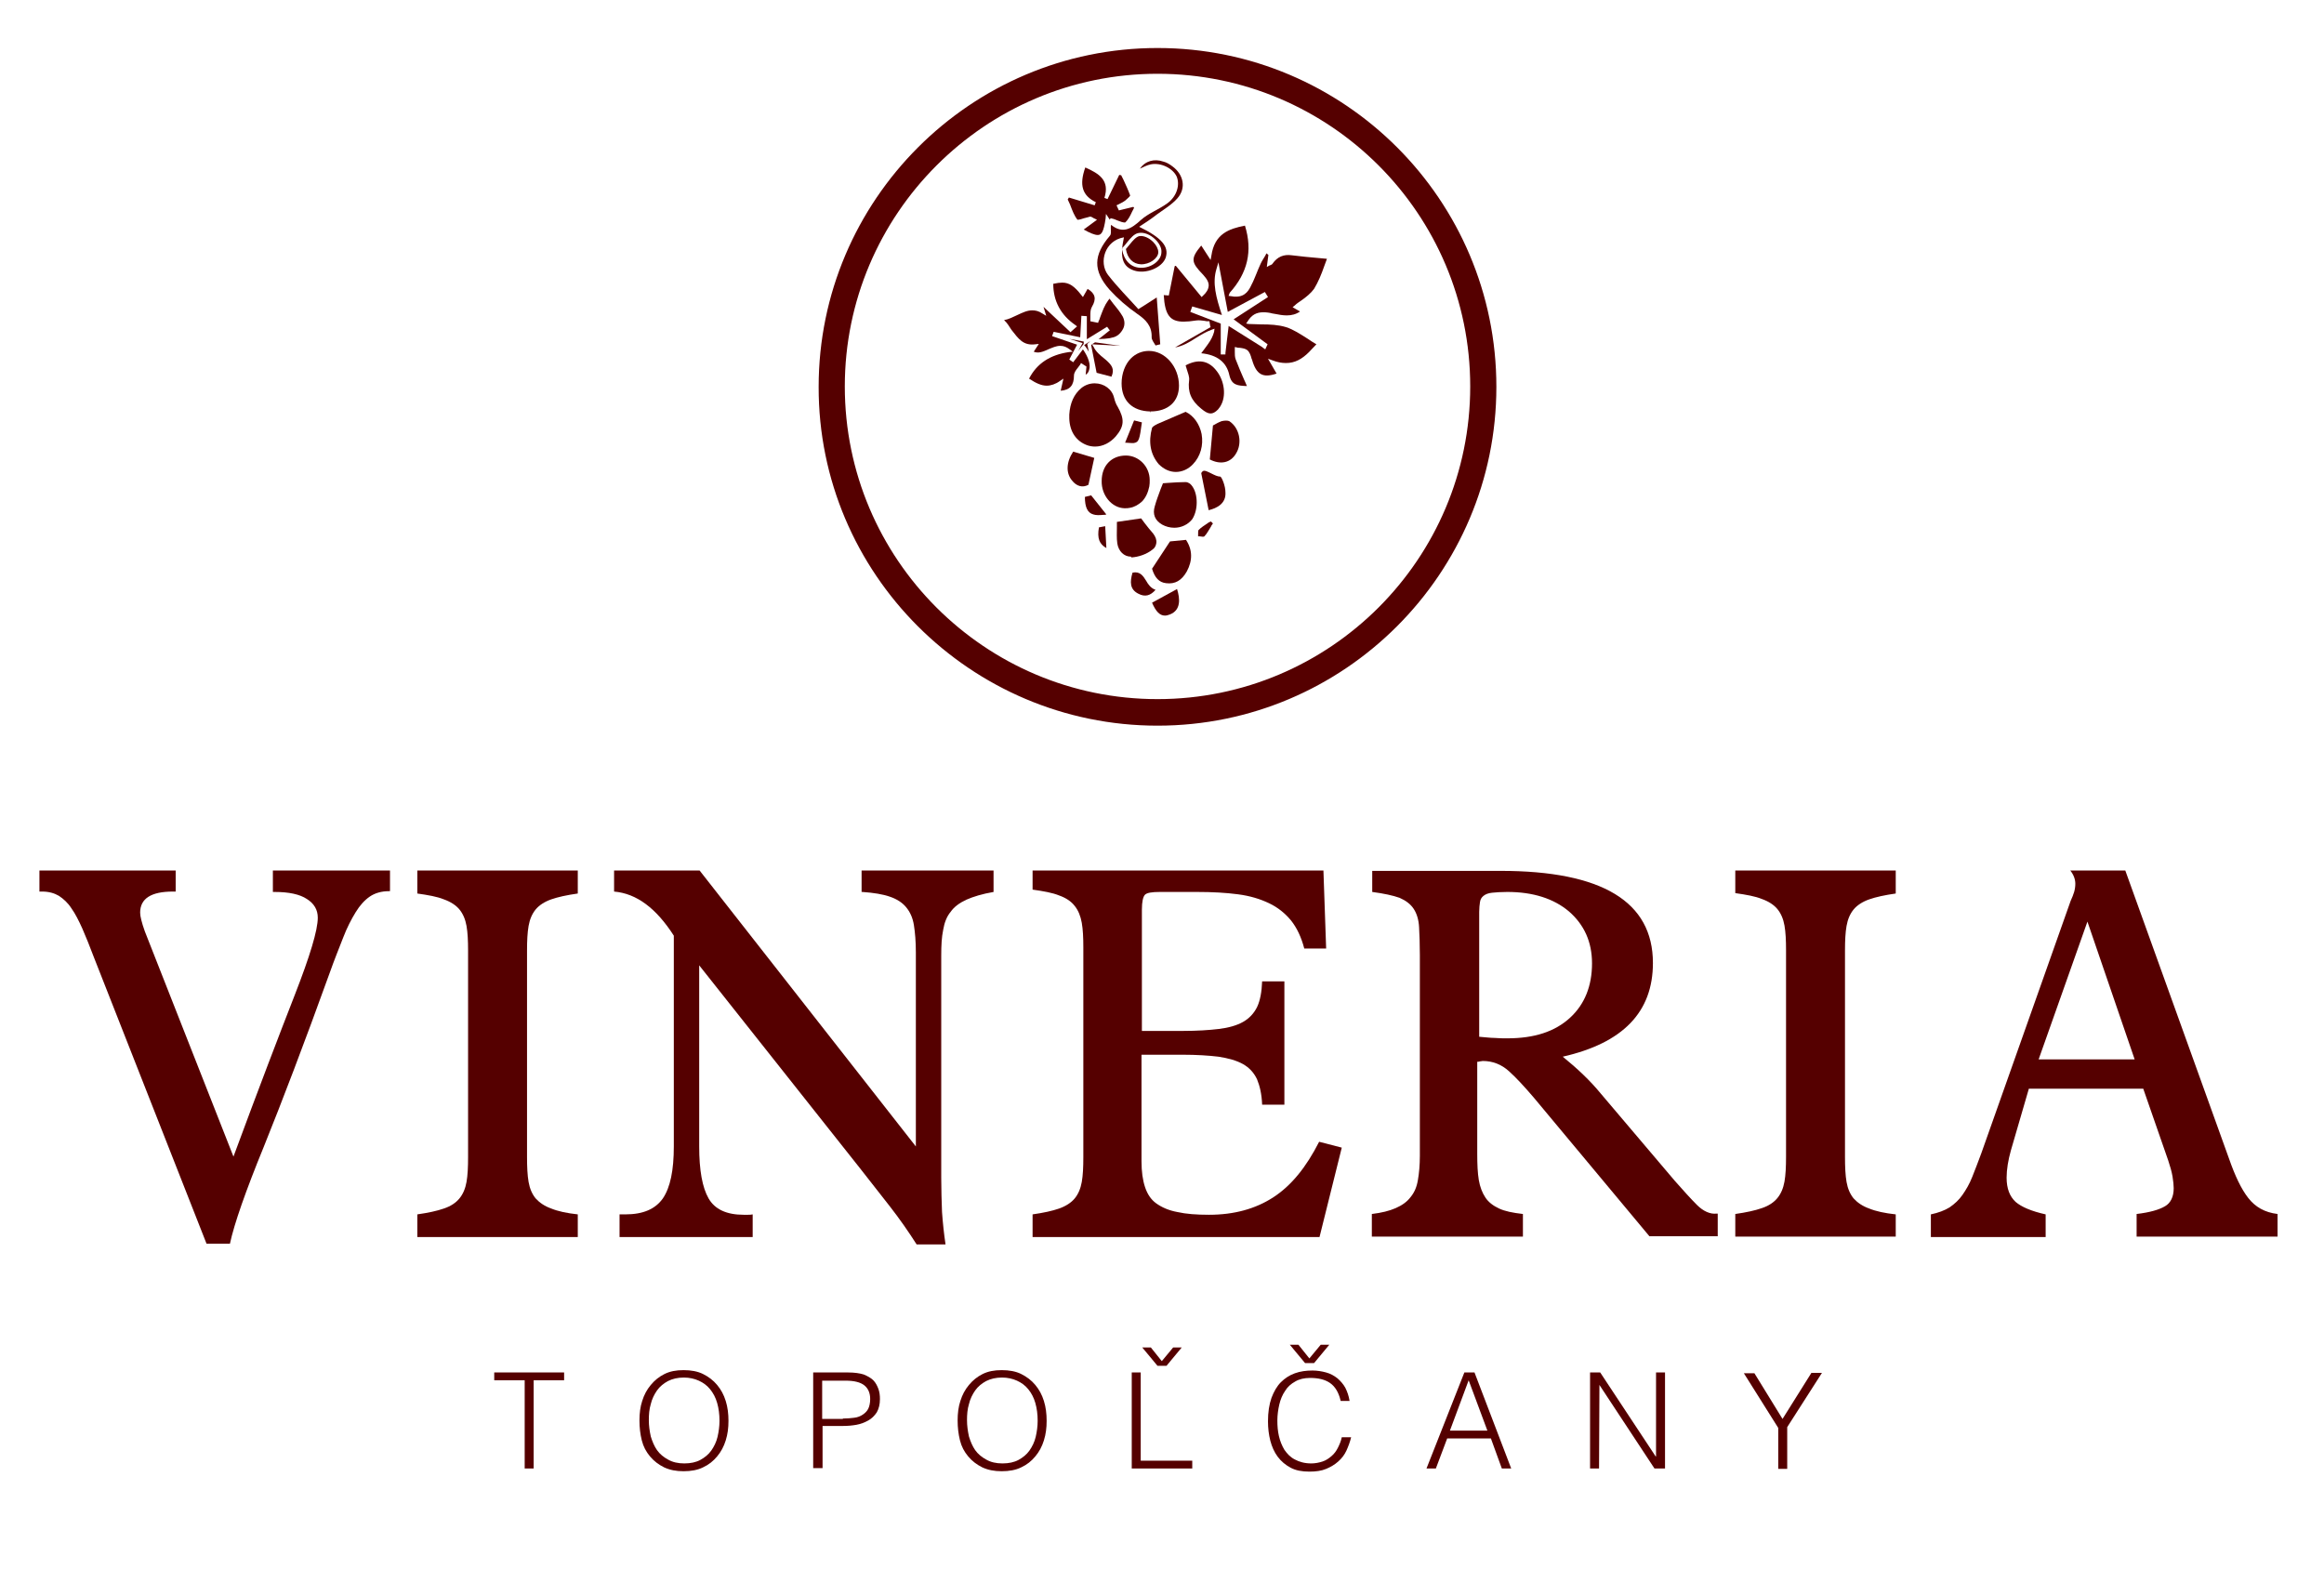 <?xml version="1.0" encoding="utf-8"?>
<!-- Generator: Adobe Illustrator 21.0.2, SVG Export Plug-In . SVG Version: 6.00 Build 0)  -->
<svg version="1.1" id="Layer_1" xmlns="http://www.w3.org/2000/svg" xmlns:xlink="http://www.w3.org/1999/xlink" x="0px" y="0px"
	 viewBox="0 0 595.3 401.9" style="enable-background:new 0 0 595.3 401.9;" xml:space="preserve">
<style type="text/css">
	.st0{fill:#550000;}
</style>
<g>
	<path class="st0" d="M279.1,87.5l-1.4,0.9l0.2,0.2c0.4,0.5,0.7,1,1,1.5c-0.1-0.5-0.2-1-0.3-1.5l-0.1-0.5l0.7-0.6L279.1,87.5z"/>
	<path class="st0" d="M294.7,105.8L294.7,105.8C294.7,105.8,294.7,105.8,294.7,105.8L294.7,105.8z"/>
	<polygon class="st0" points="277.6,88.1 277.6,88.1 277.6,87.5 273.9,86.8 277.3,87.9 276.2,89.9 	"/>
	<path class="st0" d="M69.9,228.5h0.5c3.6,0,6.4,0.6,8.2,1.8c1.9,1.2,2.8,2.8,2.8,4.8c0,3.2-2,9.8-5.9,19.8
		c-3.9,10-9.2,23.8-15.7,41.4l-22.7-57.7c-0.4-1.1-0.7-2.1-0.9-2.9c-0.2-0.8-0.3-1.4-0.3-1.9c0-3.6,2.8-5.4,8.4-5.4h0.7V223H10.1
		v5.4h0.7c1.7,0,3.1,0.4,4.3,1.1c1.2,0.8,2.3,1.8,3.2,3.2c1,1.4,1.9,3.2,2.8,5.2c0.9,2.1,1.9,4.5,2.9,7.2l28.9,73.5h6
		c1.1-5.1,4-13.4,8.7-24.9c4.6-11.4,10.3-26.3,16.9-44.6c1.2-3.4,2.4-6.3,3.4-8.9c1-2.6,2.1-4.7,3.2-6.5c1.1-1.8,2.3-3.1,3.6-4
		c1.3-0.9,3-1.4,4.9-1.4h0.3V223h-30V228.5z"/>
	<path class="st0" d="M106.9,228.9c2.8,0.4,5.1,0.8,6.8,1.5c1.7,0.6,3.1,1.5,4,2.6c0.9,1.1,1.5,2.5,1.8,4.2c0.3,1.7,0.4,3.8,0.4,6.3
		v52.9c0,2.6-0.1,4.7-0.4,6.4c-0.3,1.7-0.9,3.1-1.8,4.2c-0.9,1.1-2.2,2-4,2.6c-1.7,0.6-4,1.1-6.8,1.5v5.8H148v-5.8
		c-2.8-0.3-5.1-0.8-6.8-1.5c-1.7-0.6-3-1.5-4-2.6c-0.9-1.1-1.5-2.5-1.8-4.2c-0.3-1.7-0.4-3.9-0.4-6.4v-52.9c0-2.5,0.1-4.6,0.4-6.3
		c0.3-1.7,0.9-3.1,1.8-4.2c0.9-1.1,2.3-2,4-2.6c1.7-0.6,4-1.1,6.8-1.5V223h-41.1V228.9z"/>
	<path class="st0" d="M220.9,228.5c2.9,0.2,5.3,0.6,7,1.2c1.8,0.6,3.2,1.5,4.2,2.7c1,1.2,1.7,2.7,2,4.6c0.3,1.9,0.5,4.2,0.5,7v49.7
		L179.2,223h-21.9v5.4c5.8,0.5,10.8,4.3,15.3,11.3v54c0,6.1-0.9,10.5-2.8,13.3c-1.9,2.7-5,4.1-9.6,4.1h-1.5v5.8h34.1v-5.8
		c-0.4,0.1-0.8,0.1-1.2,0.1c-0.4,0-0.7,0-1.1,0c-4.4,0-7.4-1.4-9-4.2c-1.6-2.8-2.4-7.2-2.4-13.3v-46.4l41.2,52
		c2.6,3.3,5.1,6.5,7.6,9.7c2.5,3.2,4.8,6.5,6.9,9.8h7.4c-0.4-2.7-0.7-5.5-0.9-8.3c-0.1-2.8-0.2-5.7-0.2-8.7v-57
		c0-2.6,0.1-4.7,0.5-6.6c0.3-1.8,0.9-3.4,1.9-4.6c0.9-1.3,2.3-2.3,4-3.1c1.8-0.8,4.1-1.5,7-2V223h-33.8V228.5z"/>
	<path class="st0" d="M326.2,306.7c-4.6,3-10.1,4.5-16.5,4.5c-3.2,0-5.9-0.2-8.1-0.7c-2.2-0.4-4-1.2-5.4-2.2c-1.4-1-2.3-2.4-2.9-4.2
		c-0.6-1.8-0.9-4-0.9-6.6v-27.3h10.6c3.5,0,6.6,0.2,9.1,0.5c2.6,0.4,4.7,1,6.3,1.9c1.6,0.9,2.8,2.2,3.6,3.9c0.7,1.7,1.2,3.8,1.3,6.5
		h5.7v-31.6h-5.7c-0.1,2.7-0.5,4.9-1.3,6.6c-0.8,1.6-2,2.9-3.6,3.8c-1.6,0.9-3.7,1.5-6.2,1.8c-2.5,0.3-5.6,0.5-9.1,0.5h-10.6V233
		c0-2,0.3-3.3,0.8-3.8c0.5-0.5,1.8-0.7,3.8-0.7h9.5c4,0,7.5,0.2,10.5,0.6c3.1,0.4,5.7,1.2,8,2.3c2.3,1.1,4.1,2.6,5.6,4.4
		c1.5,1.9,2.6,4.2,3.4,7.2h5.6L339,223h-74.5v4.9c2.8,0.4,5.1,0.8,6.8,1.5c1.7,0.6,3.1,1.5,4,2.7c0.9,1.1,1.5,2.6,1.8,4.3
		c0.3,1.7,0.4,3.8,0.4,6.3v53.7c0,2.6-0.1,4.7-0.4,6.4c-0.3,1.7-0.9,3.1-1.8,4.2c-0.9,1.1-2.3,2-4,2.6c-1.7,0.6-4,1.1-6.8,1.5v5.8
		H338l5.7-22.9l-5.8-1.5C334.6,299,330.8,303.7,326.2,306.7z"/>
	<path class="st0" d="M434.7,308.7c-1.6-1.6-3.5-3.7-5.7-6.2l-19-22.4c-2.7-3.3-6-6.4-9.7-9.4c15.4-3.5,23.1-11.4,23.1-24
		c0-15.7-13-23.6-39-23.6h-32.9v5.4c3,0.4,5.3,0.9,7,1.5c1.6,0.7,2.8,1.6,3.6,2.8c0.8,1.2,1.3,2.8,1.4,4.7c0.1,1.9,0.2,4.3,0.2,7.2
		v51.4c0,2.4-0.2,4.5-0.5,6.2c-0.3,1.8-0.9,3.2-1.9,4.4c-0.9,1.2-2.2,2.1-3.8,2.8c-1.6,0.7-3.6,1.2-6.1,1.5v5.8h38.7v-5.8
		c-2.6-0.3-4.6-0.7-6.1-1.4c-1.5-0.7-2.7-1.6-3.5-2.8c-0.8-1.2-1.4-2.7-1.7-4.5c-0.3-1.8-0.4-4-0.4-6.7v-23.6c0.2,0,0.4,0,0.7-0.1
		c0.3,0,0.5-0.1,0.7-0.1c2.6,0,4.8,0.9,6.7,2.6c1.9,1.7,4,4,6.4,6.8l29.6,35.5h17.5v-5.8h-0.3C438.1,311.1,436.3,310.3,434.7,308.7z
		 M386.1,266c-1,0-2.1,0-3.2-0.1c-1.2,0-2.5-0.2-4-0.3v-32c0-1,0.1-1.8,0.2-2.5c0.1-0.7,0.4-1.2,0.9-1.6c0.5-0.4,1.2-0.7,2.2-0.8
		c1-0.1,2.3-0.2,3.9-0.2c6.6,0,11.9,1.7,15.8,5c3.9,3.4,5.9,7.8,5.9,13.3c0,5.8-1.9,10.5-5.6,13.9C398.3,264.3,393,266,386.1,266z"
		/>
	<path class="st0" d="M485.6,311.1c-2.8-0.3-5.1-0.8-6.8-1.5c-1.7-0.6-3-1.5-4-2.6c-0.9-1.1-1.5-2.5-1.8-4.2
		c-0.3-1.7-0.4-3.9-0.4-6.4v-52.9c0-2.5,0.1-4.6,0.4-6.3c0.3-1.7,0.9-3.1,1.8-4.2c0.9-1.1,2.3-2,4-2.6c1.7-0.6,4-1.1,6.8-1.5V223
		h-41.1v5.8c2.8,0.4,5.1,0.8,6.8,1.5c1.7,0.6,3.1,1.5,4,2.6c0.9,1.1,1.5,2.5,1.8,4.2c0.3,1.7,0.4,3.8,0.4,6.3v52.9
		c0,2.6-0.1,4.7-0.4,6.4c-0.3,1.7-0.9,3.1-1.8,4.2c-0.9,1.1-2.2,2-4,2.6c-1.7,0.6-4,1.1-6.8,1.5v5.8h41.1V311.1z"/>
	<path class="st0" d="M575.9,306.9c-1.8-2.3-3.4-5.7-4.9-10L544.4,223h-14.1c0.9,1.1,1.3,2.3,1.3,3.4c0,0.7-0.1,1.4-0.3,2.1
		c-0.2,0.7-0.5,1.4-0.9,2.3l-22.9,64.7c-0.8,2.2-1.6,4.2-2.3,6c-0.7,1.8-1.6,3.3-2.5,4.6c-0.9,1.3-2,2.3-3.3,3.2
		c-1.3,0.8-2.9,1.4-4.8,1.8v5.8H524v-5.8c-3.6-0.8-6.2-1.9-7.7-3.2c-1.5-1.4-2.3-3.4-2.3-6.2c0-2.1,0.4-4.5,1.1-7l4.6-15.8H549
		l6.4,18.4c0.5,1.5,0.9,2.9,1.1,4.1c0.2,1.2,0.3,2.3,0.3,3c0,2.2-0.8,3.8-2.2,4.6c-1.5,0.9-3.9,1.6-7.3,2v5.8h36.1v-5.8
		C580.1,310.6,577.7,309.2,575.9,306.9z M522.2,271.4l12.5-35.3l12.1,35.3H522.2z"/>
	<path class="st0" d="M296.5,185.9c47.9,0,86.8-39,86.8-86.8c0-47.9-38.9-86.8-86.8-86.8c-47.9,0-86.8,39-86.8,86.8
		C209.6,146.9,248.6,185.9,296.5,185.9z M296.5,18.9c44.2,0,80.1,35.9,80.1,80.1c0,44.2-35.9,80.1-80.1,80.1
		c-44.2,0-80.1-35.9-80.1-80.1C216.4,54.9,252.3,18.9,296.5,18.9z"/>
	<path class="st0" d="M309.6,73.3c-0.1,0.9-0.6,1.7-1.5,2.5l-0.3,0.3l-6.6-8c-0.1,0-0.2,0-0.3,0.1l-1.5,7.5l-1.3-0.1
		c0.3,5.1,1.6,6.8,5.1,6.8c0.9,0,1.9-0.1,3.2-0.3c0.7-0.1,1.5,0,2.2,0.1c0.3,0.1,0.6,0.1,0.9,0.1l0.3,0l0.1,0.6
		c0,0.2,0.1,0.4,0.1,0.6l0.1,0.3l-9.1,5.2c1.9-0.3,3.6-1.3,5.3-2.4c1.3-0.8,2.6-1.6,4-2.1l0.8-0.3L311,85c-0.3,1.1-0.8,2.1-1.6,3.2
		c-0.4,0.6-0.9,1.2-1.4,1.9c-0.1,0.1-0.2,0.3-0.3,0.4c4.1,0.4,6.5,2.3,7.2,5.6c0.6,2.6,2.1,2.7,4.5,2.8c-0.2-0.6-0.5-1.1-0.7-1.6
		c-0.8-1.8-1.5-3.5-2.2-5.3c-0.2-0.6-0.2-1.2-0.2-1.8c0-0.3,0-0.5,0-0.7l0-0.6l0.5,0.1c0.2,0.1,0.5,0.1,0.8,0.1
		c0.7,0.1,1.4,0.2,1.9,0.6c0.6,0.5,0.9,1.4,1.1,2.2l0.1,0.2c1.1,3.9,2.8,4.8,6.3,3.6l-2.2-3.8l1.1,0.4c1.3,0.5,2.4,0.7,3.5,0.7
		c2.3,0,4.1-1,5.9-2.8c0.6-0.6,1.2-1.3,1.9-2c-0.7-0.4-1.5-0.9-2.2-1.4c-1.9-1.2-3.7-2.4-5.6-3c-2-0.6-4.1-0.7-6.4-0.7
		c-1,0-2.1-0.1-3.1-0.1l-0.7-0.1l0.4-0.6c1-1.6,2.2-2.3,4-2.3c0.8,0,1.6,0.1,2.3,0.3l0.6,0.1c1,0.2,2.1,0.4,3.1,0.4
		c1.3,0,2.4-0.3,3.4-1l-1.9-1.1l0.5-0.4c0.5-0.5,1.1-0.9,1.7-1.3c1.3-0.9,2.5-1.9,3.3-3c1.1-1.8,1.9-3.8,2.6-5.8
		c0.2-0.6,0.5-1.3,0.7-1.9c-0.7-0.1-1.5-0.1-2.2-0.2c-2.2-0.2-4.5-0.4-6.8-0.7c-2.1-0.3-3.7,0.4-4.9,2.1c-0.1,0.2-0.3,0.3-0.5,0.4
		c-0.1,0-0.2,0.1-0.3,0.1l-0.7,0.4l0.1-0.8c0.1-0.9,0.2-1.6,0.3-2.3l-0.5-0.4c-0.1,0.2-0.2,0.4-0.3,0.6c-0.4,0.7-0.9,1.4-1.2,2.1
		c-0.4,0.9-0.8,1.8-1.1,2.6c-0.4,0.9-0.7,1.8-1.2,2.7c-0.6,1.3-1.5,3.1-4,3.1c-0.3,0-0.7,0-1.1-0.1l-0.8-0.1L315,75
		c4.6-5.1,5.9-10.7,3.9-17.2c-4.1,0.8-7.8,2.1-8.6,7.7l-0.2,1.1l-2.4-3.7c-2.8,3.4-2.6,4.3,0.5,7.5
		C309.2,71.5,309.7,72.4,309.6,73.3z M313,80.7c-1.5-4.5-2.5-8.2-1.4-11.8l0.5-1.7l2.4,12.7l9.5-5.1l0.8,1.3l-8.8,5.7l8.7,6.4
		l-0.6,1.3l0,0l-0.7-0.5l-0.1-0.1l-8.6-5.4l0,0.2c-0.3,2.2-0.5,4.5-0.8,6.7l0,0.4l-1.2,0v-7.9l-7.8-3l0.5-1.4L313,80.7z"/>
	<path class="st0" d="M265.2,88.2l0.9-0.1l-1.3,2c1.2,0.5,2.4,0,3.7-0.6c1-0.4,2-0.9,3.1-0.9c0.9,0,1.6,0.3,2.4,0.9l0.8,0.6l-1,0.1
		c-4.8,0.7-8.2,2.9-10.2,6.8c1.8,1.2,3.2,1.8,4.5,1.8c1.1,0,2.3-0.4,3.4-1.2l0.9-0.6l-0.7,3.1c2.4-0.2,3.4-1.4,3.4-3.9
		c0-0.7,0.5-1.4,1-2c0.2-0.3,0.4-0.5,0.6-0.8l0.2-0.4l1.4,0.9l-0.2,2.1c0.5-0.3,0.8-0.8,0.9-1.3c0.4-1.3-0.2-3.2-1.6-5.2l-2.5,3.3
		l-1-0.7l2-3.8l-6.4-2.2l0.4-1.1l6.8,1.4l0.3-5.5l1.4,0.1v5.9l5.2-3.2l0.2,0.3c0.1,0.1,0.2,0.2,0.2,0.3l0.3,0.3l-2.9,2.3l0,0
		c0.5-0.1,1-0.1,1.4-0.1c0.8-0.1,1.4-0.1,2-0.3c1.3-0.2,2.3-1.1,2.9-2.3c0.5-1,0.4-2.1-0.1-3.1c-0.7-1.2-1.5-2.2-2.5-3.4
		c-0.3-0.4-0.6-0.8-0.9-1.2c-0.1,0.2-0.2,0.3-0.3,0.4c-0.5,0.7-0.9,1.4-1.2,2.1c-0.3,0.7-0.6,1.5-0.9,2.3c-0.1,0.3-0.2,0.7-0.4,1
		l-0.1,0.4l-2-0.4l0-0.4c0-0.3,0-0.7,0-1c0-0.8,0-1.6,0.4-2.3c1.2-2,0.9-3.4-1.1-4.6l-1.2,2.1l-0.4-0.5c-1.8-2.3-3.1-3.2-4.9-3.2
		c-0.6,0-1.4,0.1-2.3,0.3c0,4.4,1.9,8,5.7,10.6l0.4,0.3l-1.7,1.5l-0.3-0.3c-2.2-2.1-4.4-4.1-6.6-6.2l0.7,2.3l-1-0.6
		c-0.9-0.6-1.7-0.8-2.6-0.8c-1.3,0-2.5,0.6-3.8,1.2c-1.1,0.5-2.2,1.1-3.4,1.3c0.8,0.7,1.3,1.6,1.9,2.5
		C260.9,86.8,262.1,88.6,265.2,88.2z"/>
	<path class="st0" d="M279.7,88.2l-0.2,0.2c0.5,2.4,0.9,4.7,1.4,7.1l3.8,1c0.9-2,0-3-1.3-4.2c-0.2-0.2-0.4-0.3-0.6-0.5
		c-1-0.8-2.1-1.7-2.7-3L279.7,88.2z"/>
	<polygon class="st0" points="279.7,88.2 287,88.6 280.5,87.7 	"/>
	<path class="st0" d="M294.3,89.9L294.3,89.9c-1.8,0-3.4,0.7-4.6,1.9c-1.5,1.5-2.4,3.9-2.4,6.4c0,4.5,2.8,7.1,7.3,7.2l0.1,0.4
		c0,0,0,0,0,0v-0.4c4.5,0,7.3-2.5,7.3-6.6C302,94,298.5,89.9,294.3,89.9z"/>
	<path class="st0" d="M280.4,98.2c-1.2,0-2.4,0.4-3.4,1.2c-1.9,1.6-2.9,3.8-3.1,6.8v0.6c0,0.2,0,0.3,0,0.4c0.1,3.4,1.8,5.9,4.7,6.9
		c0.6,0.2,1.3,0.3,1.9,0.3c2,0,3.9-1,5.3-2.6c2.2-2.6,2.3-4.4,0.5-7.6c-0.4-0.6-0.7-1.4-0.9-2.2C284.9,99.7,282.8,98.2,280.4,98.2z"
		/>
	<path class="st0" d="M276,56.3C276,56.3,276,56.3,276,56.3c0.5,0,1.1-0.2,1.7-0.4c0.5-0.1,1.1-0.3,1.5-0.4c0.3,0,0.5,0.1,0.8,0.3
		c0.1,0.1,0.2,0.1,0.4,0.2l0.6,0.3l-3.4,2.5c1.6,0.9,2.8,1.4,3.6,1.4c0.9,0,1.5-0.7,2-4.2l0.1-1.2l1,1.5v0v0c0,0,0-0.1,0-0.1
		l0.2-0.3l0.4,0.1c0.5,0.1,0.9,0.3,1.4,0.5c0.7,0.3,1.4,0.5,1.8,0.5c0.1,0,0.1,0,0.1,0c0.8-0.7,1.3-1.7,1.8-2.8
		c0.2-0.4,0.4-0.7,0.5-1l-0.2-0.2l-3.7,0.9l-0.6-1.3l0.4-0.2c0.2-0.1,0.4-0.2,0.6-0.3c0.4-0.2,0.8-0.4,1.2-0.7
		c0.3-0.3,1.2-1,1.3-1.3c-0.5-1.4-1.1-2.7-1.7-4c-0.2-0.4-0.4-0.8-0.6-1.2l-0.5-0.1l-3,6.2l-0.8-0.3c1.4-4.5-1.3-6.2-4.9-7.8
		c-1.6,4.5-0.8,7.2,2.7,8.9l-0.3,0.8l-6.6-2l-0.3,0.5c0.2,0.4,0.4,0.9,0.6,1.3C274.7,54,275.2,55.3,276,56.3z"/>
	<path class="st0" d="M301.2,120.9c1.6,0,3.2-0.7,4.4-2c1.9-2,2.7-4.8,2.2-7.7c-0.5-2.5-2-4.7-4.1-5.7l-2.1,0.9
		c-1.9,0.8-3.5,1.5-5.1,2.2c-1,0.5-1.3,0.8-1.4,1c-1,3.7-0.4,6.8,1.7,9.3C298.1,120.2,299.6,120.9,301.2,120.9z"/>
	<path class="st0" d="M284.3,60.4c-4.2,4.9-4.4,8.9-0.1,13.8c2.1,2.3,4.5,4.4,7.1,6.2c2.2,1.5,3.8,3.1,3.7,6c0,0.7,0.6,1.4,1,2.1
		c0.4-0.1,0.8-0.2,1.2-0.3c-0.3-3.9-0.6-7.7-0.9-12c-1.8,1.2-3,1.9-4.7,3c-2.6-2.9-5.4-5.7-7.8-8.8c-2.4-3.2-0.8-8.8,4.1-9.6
		c-1.1,5.1-0.4,7.5,2.6,8.5c3,1,7.2-0.7,8.1-3.3c0.9-2.8-1-5.1-6.8-7.9c1.7-1.1,3.2-2.1,4.6-3.2c1.8-1.3,3.8-2.5,5.2-4.1
		c2.3-2.6,1.6-6.1-1.3-8.2c-0.8-0.6-1.5-1-2.3-1.2c-2.3-0.8-4.6-0.2-6,1.8c0.9-0.4,1.8-0.9,2.8-1.1c2.6-0.5,5.6,1,6.6,3.1
		c0.9,2.1,0.1,5.1-2.4,6.9c-2.2,1.6-4.8,2.5-6.8,4.3c-2.4,2.2-4.6,3.6-7.6,1.2C284.4,58.5,284.8,59.9,284.3,60.4z M291.6,59.7
		c1.4-0.3,3.1,0.4,4.4,1.7c1,1,1.6,2.2,1.5,3.2c0,2.1-2.5,4-5.1,4c-0.1,0-0.2,0-0.3,0c-2.5-0.1-4.2-1.9-4.7-4.8l0-0.2l0.2-0.2
		c0.4-0.4,0.7-0.8,1.1-1.3C289.6,61,290.5,59.9,291.6,59.7z"/>
	<path class="st0" d="M284.3,57.4C284.3,57.4,284.4,57.4,284.3,57.4C284.4,57.4,284.4,57.4,284.3,57.4
		C284.4,57.4,284.3,57.4,284.3,57.4z"/>
	<path class="st0" d="M288,130.2h0.2c0.4,0,0.8,0,1.2-0.1c1.2-0.2,2.2-0.8,3.1-1.6c1-1,1.6-2.4,1.9-3.9c0.1-0.5,0.1-1.1,0.1-1.6
		c0-3.5-2.8-6.3-6.1-6.3c-3.7,0-6.2,2.6-6.2,6.5C282.1,126.9,284.8,130.1,288,130.2z"/>
	<path class="st0" d="M304.8,123.9c-0.3-0.2-0.7-0.4-1.1-0.4c-1.5,0-2.9,0.1-4.4,0.2l-1.4,0.1c-0.2,0.5-0.4,1-0.6,1.5
		c-0.5,1.4-1.1,2.9-1.5,4.4c-0.6,2,0,3.6,1.9,4.7c0.9,0.5,2,0.8,3.1,0.8c1.8,0,3.5-0.8,4.6-2.2C307.1,130.4,306.9,125.7,304.8,123.9
		z"/>
	<path class="st0" d="M312.7,103.9c1.4-2.4,1-6.2-1-8.8c-2.1-2.8-4.8-3.2-8-1.5c0.1,0.3,0.2,0.7,0.3,1c0.3,1,0.7,1.9,0.6,2.8
		c-0.4,3,0.5,5.2,3.1,7.3c1.9,1.6,2.9,1.6,4.3,0.2C312.2,104.6,312.5,104.3,312.7,103.9z"/>
	<path class="st0" d="M289.8,142.8c1.8-0.1,3.9-0.8,5.4-2c0.6-0.4,0.9-1,1-1.7c0.1-0.8-0.2-1.6-0.8-2.4c-0.8-0.9-1.5-1.8-2.2-2.7
		l-0.9-1.2l-6.2,0.9c0,0.4,0,0.9,0,1.3c0,1.4-0.1,2.8,0.1,4.2c0.3,2,1.7,3.4,3.5,3.4L289.8,142.8z"/>
	<path class="st0" d="M299.7,138.7l-4.6,7c0.7,2.3,1.8,3.5,3.6,3.7c2.3,0.3,4-0.7,5.3-3c1.5-2.8,1.5-5.5-0.2-8.1L299.7,138.7z"/>
	<path class="st0" d="M314.9,107.9c-0.4-0.2-1.2-0.2-2,0c-0.8,0.3-1.5,0.7-2,1c-0.1,0-0.2,0.1-0.2,0.1l-0.8,8.7
		c2.7,1.4,5.3,0.9,6.7-1.5C318.3,113.5,317.5,109.6,314.9,107.9z"/>
	<path class="st0" d="M278.8,124.2l1.5-6.9l-5.4-1.6c-1.8,2.7-1.9,5.5-0.3,7.4C275.8,124.6,277.3,125,278.8,124.2z"/>
	<path class="st0" d="M312.6,122.1c-0.7,0-1.5-0.4-2.3-0.8c-0.7-0.3-1.3-0.7-1.8-0.7c-0.3,0-0.5,0.1-0.8,0.6l1.9,9.5
		c2.1-0.5,4.5-1.7,4.3-4.6C313.9,124.5,313,122.3,312.6,122.1z"/>
	<path class="st0" d="M295.1,154.4c1,2.3,2,3.3,3.3,3.3c0.4,0,0.8-0.1,1.3-0.3c2.8-1.1,2.6-4,1.8-6.5L295.1,154.4z"/>
	<path class="st0" d="M293.6,148.8c-0.8-1.3-1.6-2.5-3.5-2.1c-0.7,2.4-0.7,4.3,1.5,5.4c1.7,0.9,3.1,0.5,4.4-1
		C294.8,150.7,294.1,149.7,293.6,148.8z"/>
	<path class="st0" d="M290.4,113.5c1.4-0.2,1.5-1,2.1-5.3l-2-0.5l-2.3,5.7c0.6,0,1.1,0.1,1.6,0.1C290,113.5,290.2,113.5,290.4,113.5
		z"/>
	<path class="st0" d="M282.6,131.9c0.3,0,0.5,0,0.8-0.1l-3.9-4.9l-1.6,0.4c0,2.7,0.7,4.1,2.2,4.5C280.7,132,281.6,132,282.6,131.9z"
		/>
	<path class="st0" d="M309.4,134c-0.9,0.6-1.7,1.1-2.4,1.8c-0.1,0.1-0.1,0.8-0.1,1.2c0,0.1,0,0.3,0,0.4c0.1,0,0.3,0,0.4,0
		c0.3,0,0.5,0.1,0.8,0.1c0.3,0,0.4-0.1,0.4-0.1c0.7-0.7,1.1-1.6,1.7-2.5c0.1-0.3,0.3-0.5,0.5-0.8l-0.5-0.5
		C309.9,133.7,309.6,133.8,309.4,134z"/>
	<path class="st0" d="M281.5,135.1c-0.5,2.8,0.1,4.3,1.9,5.3l-0.3-5.6L281.5,135.1z"/>
	<path class="st0" d="M292.2,67.7c2.2,0.1,4.5-1.5,4.5-3.1c0-0.8-0.5-1.8-1.3-2.6c-1.1-1.1-2.5-1.7-3.6-1.5
		c-0.8,0.2-1.6,1.1-2.4,2.1c-0.3,0.4-0.7,0.8-1,1.2C288.8,66.2,290.2,67.6,292.2,67.7z"/>
</g>
<g>
	<path class="st0" d="M126.6,351.6h17.9v2h-7.8v22.6h-2.3v-22.6h-7.8V351.6z"/>
	<path class="st0" d="M163.8,363.9c0-1.8,0.2-3.5,0.7-5c0.5-1.6,1.2-2.9,2.2-4.1c1-1.2,2.1-2.1,3.5-2.8c1.4-0.7,3-1,4.9-1
		c1.9,0,3.6,0.3,5,1c1.4,0.7,2.6,1.6,3.6,2.8c1,1.2,1.7,2.5,2.2,4.1c0.5,1.6,0.7,3.3,0.7,5.1c0,1.8-0.2,3.4-0.7,5
		c-0.5,1.6-1.2,2.9-2.2,4.1c-1,1.2-2.1,2.1-3.6,2.8c-1.4,0.7-3.1,1-5,1c-1.9,0-3.5-0.3-5-1c-1.4-0.7-2.6-1.6-3.6-2.8
		c-1-1.2-1.7-2.5-2.1-4.1S163.8,365.7,163.8,363.9z M175.3,374.9c1.6,0,3-0.3,4.1-0.9c1.1-0.6,2.1-1.4,2.8-2.4
		c0.7-1,1.3-2.2,1.6-3.5s0.5-2.7,0.5-4.1c0-1.7-0.2-3.2-0.6-4.6c-0.4-1.4-1-2.5-1.8-3.5c-0.8-1-1.8-1.7-2.9-2.2
		c-1.1-0.5-2.4-0.8-3.8-0.8c-1.6,0-2.9,0.3-4.1,0.9c-1.1,0.6-2.1,1.4-2.8,2.4c-0.7,1-1.3,2.2-1.6,3.5c-0.4,1.3-0.5,2.7-0.5,4.1
		c0,1.5,0.2,2.8,0.5,4.2c0.4,1.3,0.9,2.5,1.6,3.5c0.7,1,1.7,1.8,2.8,2.4C172.3,374.6,173.7,374.9,175.3,374.9z"/>
	<path class="st0" d="M208.3,376.2v-24.6h9c1.6,0,2.9,0.2,3.9,0.5c1,0.4,1.9,0.9,2.5,1.5c0.6,0.6,1,1.4,1.3,2.2s0.4,1.7,0.4,2.6
		c0,1.4-0.3,2.5-0.8,3.4c-0.6,0.9-1.3,1.6-2.2,2.1c-0.9,0.5-1.9,0.9-3,1.1c-1.1,0.2-2.3,0.3-3.4,0.3h-5.3v10.8H208.3z M215.9,363.4
		c1.1,0,2.1-0.1,2.9-0.2c0.9-0.1,1.6-0.4,2.2-0.8c0.6-0.4,1.1-0.9,1.4-1.5c0.3-0.6,0.5-1.5,0.5-2.5c0-1.5-0.5-2.7-1.5-3.5
		c-1-0.8-2.6-1.2-4.8-1.2h-6v9.8H215.9z"/>
	<path class="st0" d="M245.3,363.9c0-1.8,0.2-3.5,0.7-5c0.5-1.6,1.2-2.9,2.2-4.1c1-1.2,2.1-2.1,3.5-2.8c1.4-0.7,3-1,4.9-1
		c1.9,0,3.6,0.3,5,1c1.4,0.7,2.6,1.6,3.6,2.8c1,1.2,1.7,2.5,2.2,4.1c0.5,1.6,0.7,3.3,0.7,5.1c0,1.8-0.2,3.4-0.7,5
		c-0.5,1.6-1.2,2.9-2.2,4.1c-1,1.2-2.1,2.1-3.6,2.8c-1.4,0.7-3.1,1-5,1c-1.9,0-3.5-0.3-5-1c-1.4-0.7-2.6-1.6-3.6-2.8
		c-1-1.2-1.7-2.5-2.1-4.1S245.3,365.7,245.3,363.9z M256.8,374.9c1.6,0,3-0.3,4.1-0.9c1.1-0.6,2.1-1.4,2.8-2.4
		c0.7-1,1.3-2.2,1.6-3.5s0.5-2.7,0.5-4.1c0-1.7-0.2-3.2-0.6-4.6c-0.4-1.4-1-2.5-1.8-3.5c-0.8-1-1.8-1.7-2.9-2.2
		c-1.1-0.5-2.4-0.8-3.8-0.8c-1.6,0-2.9,0.3-4.1,0.9c-1.1,0.6-2.1,1.4-2.8,2.4c-0.7,1-1.3,2.2-1.6,3.5c-0.4,1.3-0.5,2.7-0.5,4.1
		c0,1.5,0.2,2.8,0.5,4.2c0.4,1.3,0.9,2.5,1.6,3.5c0.7,1,1.7,1.8,2.8,2.4C253.8,374.6,255.2,374.9,256.8,374.9z"/>
	<path class="st0" d="M289.9,376.2v-24.6h2.3v22.6h13.2v2H289.9z M300.5,345.2h2.2l-3.9,4.7h-2.3l-3.9-4.7h2.2l2.8,3.5L300.5,345.2z
		"/>
	<path class="st0" d="M343.4,358.8c-0.5-2.1-1.4-3.6-2.7-4.5c-1.3-0.9-3-1.3-5.1-1.3c-1.5,0-2.8,0.3-3.8,0.9c-1.1,0.6-2,1.4-2.6,2.4
		c-0.7,1-1.2,2.2-1.5,3.5c-0.3,1.3-0.5,2.7-0.5,4.1c0,1.4,0.1,2.7,0.4,4c0.3,1.3,0.8,2.5,1.4,3.5c0.7,1,1.5,1.9,2.7,2.5
		c1.1,0.6,2.5,1,4.2,1c1,0,2-0.2,2.9-0.5c0.9-0.3,1.6-0.8,2.3-1.4s1.2-1.3,1.6-2.1c0.4-0.8,0.8-1.7,1-2.7h2.4
		c-0.3,1.2-0.7,2.3-1.2,3.4s-1.2,2-2.1,2.8c-0.9,0.8-1.9,1.4-3.1,1.9c-1.2,0.5-2.6,0.7-4.3,0.7c-1.9,0-3.5-0.3-4.8-1
		c-1.3-0.7-2.4-1.6-3.3-2.8c-0.9-1.2-1.5-2.6-1.9-4.1c-0.4-1.6-0.6-3.2-0.6-5c0-2.3,0.3-4.3,0.9-6c0.6-1.6,1.4-3,2.4-4
		c1-1,2.2-1.8,3.6-2.3c1.4-0.5,2.9-0.7,4.5-0.7c1.2,0,2.4,0.2,3.5,0.5c1.1,0.3,2,0.8,2.9,1.5c0.8,0.7,1.5,1.5,2,2.4
		c0.5,1,0.9,2.1,1.1,3.4H343.4z M338.3,344.5h2.2l-3.9,4.7h-2.3l-3.9-4.7h2.2l2.8,3.5L338.3,344.5z"/>
	<path class="st0" d="M365.4,376.2l9.7-24.6h2.6l9.4,24.6h-2.4l-2.8-7.7h-11.2l-2.9,7.7H365.4z M371.4,366.5h9.6l-4.8-12.9
		L371.4,366.5z"/>
	<path class="st0" d="M409.7,354.8L409.7,354.8l-0.1,21.4h-2.3v-24.6h2.6l14.2,21.5h0.1v-21.5h2.3v24.6h-2.7L409.7,354.8z"/>
	<path class="st0" d="M456.6,363.5l7.4-11.8h2.7l-8.9,13.9v10.7h-2.3v-10.5l-8.8-14h2.7L456.6,363.5z"/>
</g>
</svg>
